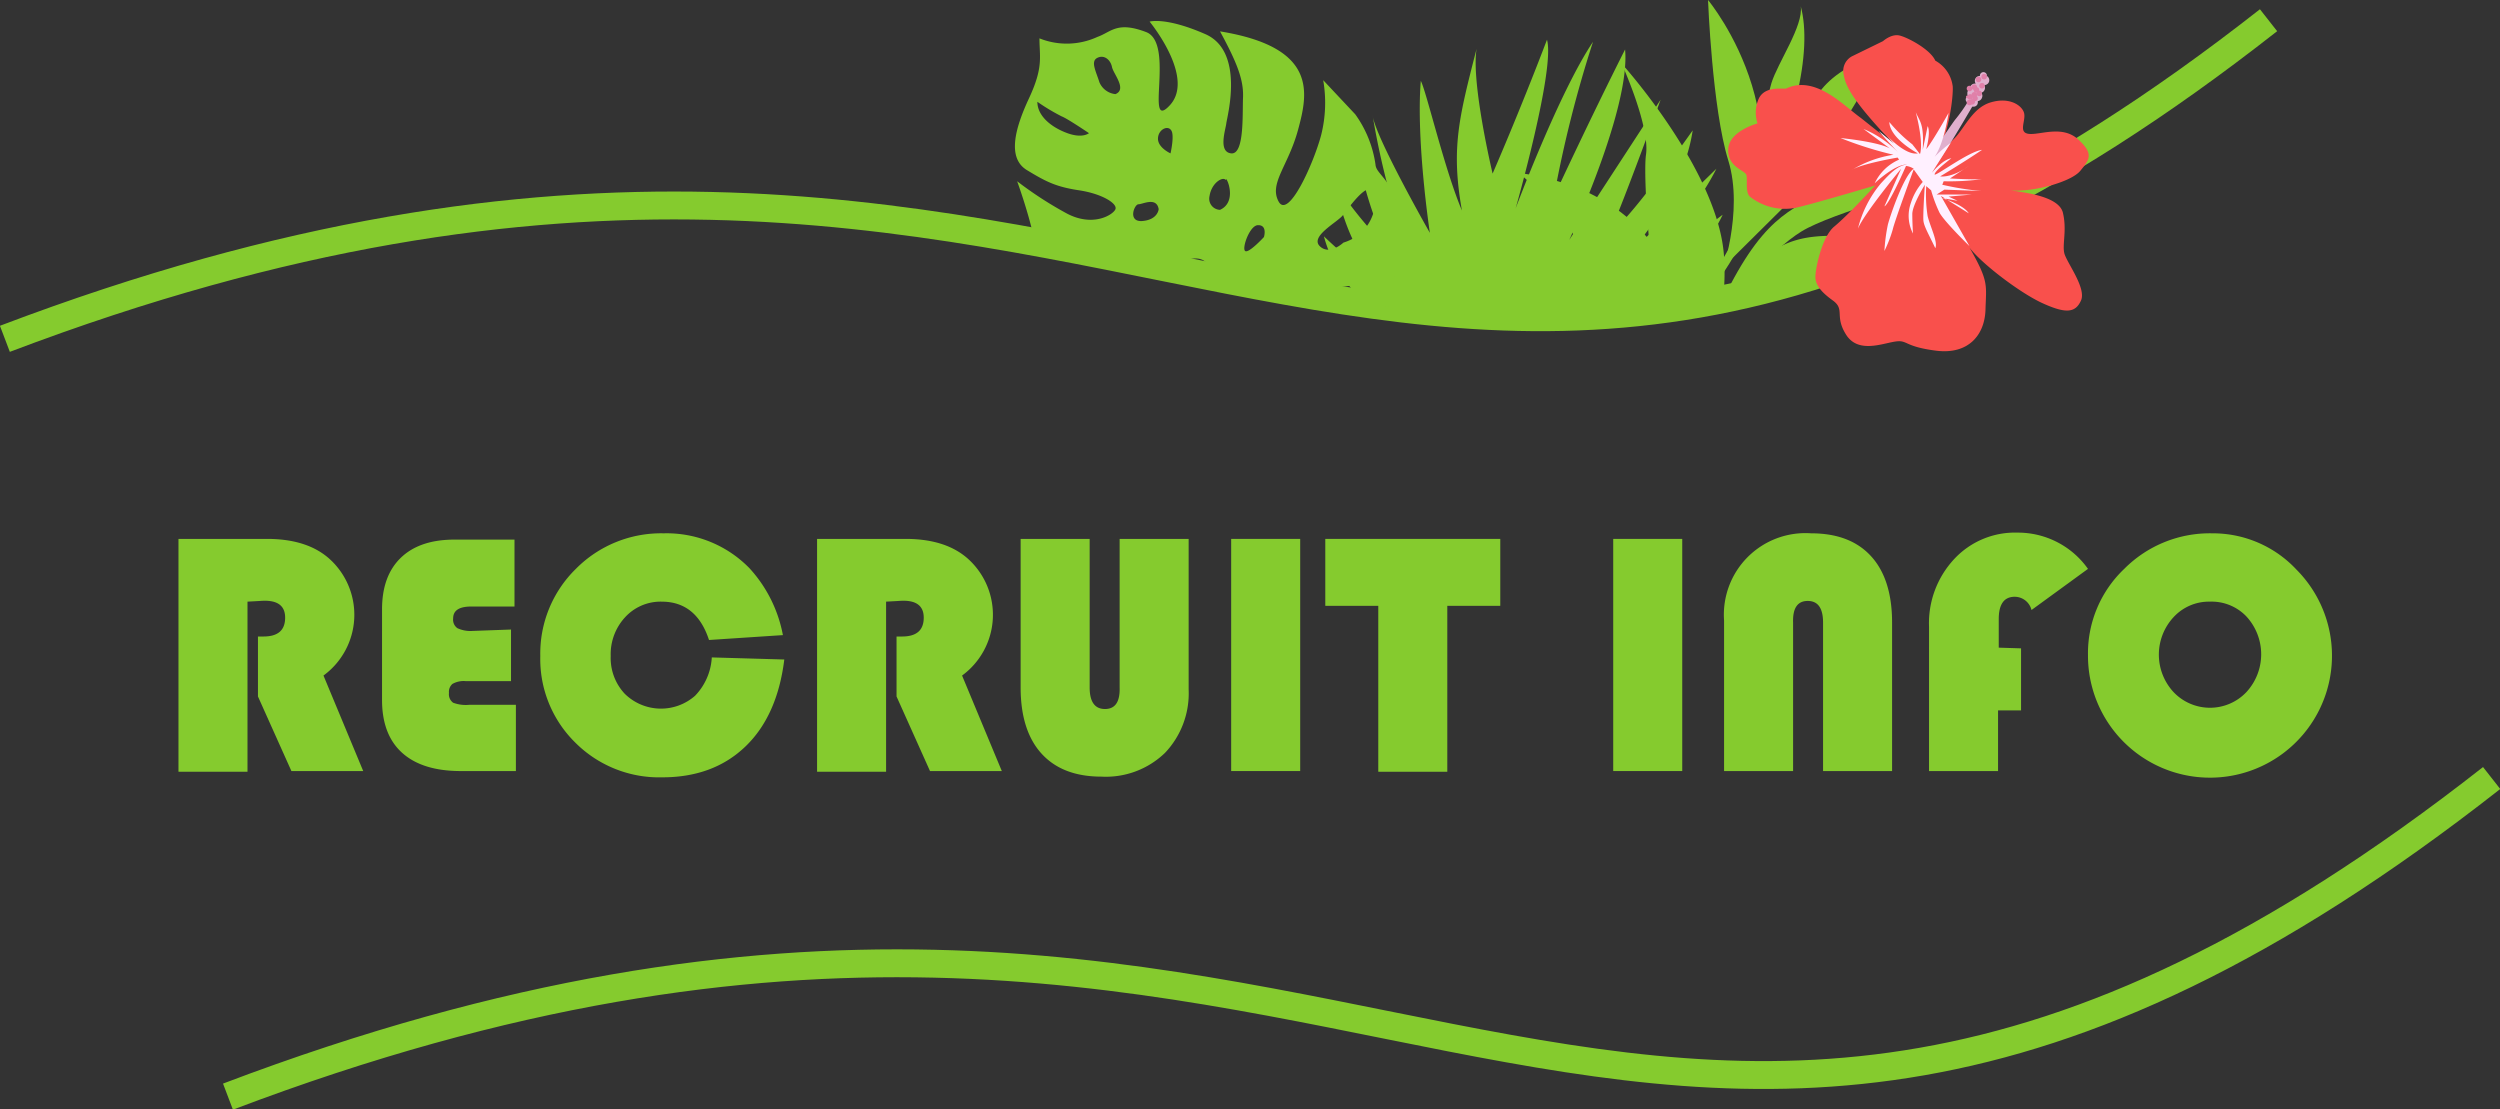 <svg id="レイヤー_1" data-name="レイヤー 1" xmlns="http://www.w3.org/2000/svg" xmlns:xlink="http://www.w3.org/1999/xlink" viewBox="0 0 358.6 159.1">
  <rect x="0" y="0" width="358.6" height="159.1" fill="#333333" stroke="none"/>
  <defs>
    <style>
      .cls-1, .cls-3 {
        fill: none;
      }

      .cls-2 {
        fill: #85cb2e;
      }

      .cls-3 {
        stroke: #85cb2e;
        stroke-miterlimit: 10;
        stroke-width: 4px;
      }

      .cls-4 {
        clip-path: url(#clip-path);
      }

      .cls-5 {
        fill: #f9504c;
      }

      .cls-6 {
        fill: #e0afcd;
      }

      .cls-7 {
        fill: #e080a9;
      }

      .cls-8 {
        fill: #fff0ff;
      }
    </style>
    <clipPath id="clip-path" transform="translate(0 -7.9)">
      <path class="cls-1" d="M291.5,33.7c-57.2,32-95.6,17.4-144.7,8.6l-8.2-28.8s16-12,18-12.3,54.8.8,54.8.8l53.1-2,22.4,21,4.1,13"/>
    </clipPath>
  </defs>
  <title>modal_recruit_title</title>
  <g>
    <g>
      <path class="cls-2" d="M35.5,94.2v24.4H25.6V85.2H38.3q5.8,0,9,2.9a10.8,10.8,0,0,1-.9,16.7l5.7,13.7H41.8L37,107.8V99.2h.8q3.1,0,3.1-2.7t-3.6-2.4Z" transform="translate(0 -7.9)"/>
      <path class="cls-2" d="M73.3,98.2v7.4H66.8a3.3,3.3,0,0,0-1.9.4,1.5,1.5,0,0,0-.5,1.3,1.5,1.5,0,0,0,.6,1.4,5.2,5.2,0,0,0,2.3.3h6.7v9.5H66.1q-5.5,0-8.4-2.6t-2.9-7.6V95.3q0-4.8,2.7-7.4t7.7-2.6h8.6v9.6H67.6q-2.6,0-2.6,1.7a1.5,1.5,0,0,0,.6,1.4,4.4,4.4,0,0,0,2.2.4Z" transform="translate(0 -7.9)"/>
      <path class="cls-2" d="M102.1,102.2l10.4.3q-1,8.1-5.6,12.5t-11.9,4.4a17,17,0,0,1-12.5-5,16.8,16.8,0,0,1-5-12.4,17,17,0,0,1,5.1-12.5,17.2,17.2,0,0,1,12.6-5.1,16.6,16.6,0,0,1,12.3,5,19.5,19.5,0,0,1,4.8,9.6l-10.6.7q-1.8-5.5-6.8-5.5a6.9,6.9,0,0,0-5.2,2.2,7.8,7.8,0,0,0-2.1,5.6,7.5,7.5,0,0,0,2,5.4,7.4,7.4,0,0,0,10.1.3A8.6,8.6,0,0,0,102.1,102.2Z" transform="translate(0 -7.9)"/>
      <path class="cls-2" d="M127.1,94.2v24.4h-9.9V85.2h12.7q5.8,0,9,2.9a10.8,10.8,0,0,1-.9,16.7l5.7,13.7H133.4l-4.8-10.7V99.2h.8q3.1,0,3.1-2.7t-3.6-2.4Z" transform="translate(0 -7.9)"/>
      <path class="cls-2" d="M170.5,85.2v21.6a12.4,12.4,0,0,1-3.4,9.1,12.2,12.2,0,0,1-9.1,3.4q-5.6,0-8.6-3.3t-3-9.5V85.2h9.9v21.3q0,3.1,2.2,3.1t2.1-3.1V85.2Z" transform="translate(0 -7.9)"/>
      <path class="cls-2" d="M186.5,85.2v33.3h-9.9V85.2Z" transform="translate(0 -7.9)"/>
      <path class="cls-2" d="M207.6,94.8v23.8h-9.9V94.8h-7.6V85.2h25.1v9.6Z" transform="translate(0 -7.9)"/>
      <path class="cls-2" d="M241.3,85.2v33.3h-9.9V85.2Z" transform="translate(0 -7.9)"/>
      <path class="cls-2" d="M247.3,118.5V96.9a11.7,11.7,0,0,1,12.5-12.5q5.6,0,8.6,3.3t3,9.5v21.3h-9.9V97.2q0-3.1-2.2-3.1t-2.1,3.1v21.3Z" transform="translate(0 -7.9)"/>
      <path class="cls-2" d="M289.9,100.9v8.9h-3.3v8.7h-9.9V97.8a13.5,13.5,0,0,1,3.6-9.7,11.9,11.9,0,0,1,9.1-3.8,12.3,12.3,0,0,1,10.1,5.2l-8.1,5.9a2.5,2.5,0,0,0-2.4-1.9q-2.3,0-2.3,3.2v4.1Z" transform="translate(0 -7.9)"/>
      <path class="cls-2" d="M317.3,84.4a16.4,16.4,0,0,1,12.1,5.2,17.5,17.5,0,1,1-29.9,12.3,16.7,16.7,0,0,1,5.2-12.4A17.3,17.3,0,0,1,317.3,84.4Zm-.3,9.8a6.9,6.9,0,0,0-5.2,2.2,7.9,7.9,0,0,0,0,10.8,7.2,7.2,0,0,0,10.4,0,8,8,0,0,0,0-10.9A6.9,6.9,0,0,0,317,94.2Z" transform="translate(0 -7.9)"/>
    </g>
    <g>
      <path class="cls-3" d="M.7,56.5C163-5.1,197.9,110.8,325.4,10.8" transform="translate(0 -7.9)"/>
      <path class="cls-3" d="M32.7,165.2c162.3-61.6,197.2,54.3,324.7-45.7" transform="translate(0 -7.9)"/>
      <g class="cls-4">
        <g>
          <path class="cls-2" d="M213.9,61.5s1.2,7.9,15.9,11.2c-2.7-1.5-8-5-8.1-6.8,4,2.1,13.1,5.6,16.3,4.4-2.4-.7-8.6-5.3-8.6-5.3s10,3.1,13.9-1c-5.6.1-6.6.7-10.3-.5,3.8-.1,9.8-1.1,11.9-3.3-5.8.5-9.8.9-13.1-.3,4.4-.8,11.4-1.4,14.9-6.5-7.4,2.3-13,3.9-15.8,3.7,4.2-1.7,10.9-3.1,15.9-11.4-4.5,2.6-11,6.7-13.8,6.9,2.9-2.1,10.5-6.2,14.1-13.9-8.5,6.4-11.2,8.6-12.7,8.4,3.6-3.7,8.8-9,11.8-15L233,45s8.3-8.4,9.8-18.4c-7.2,10.2-11,14.4-11.9,14.7,2.2-5,7.3-19.1,7.3-19.1L225.1,42.3s8.8-18.8,8-27.3c-5,9.9-10.2,21.1-10.2,21.1a173.2,173.2,0,0,1,5.6-22.2c-4.9,7.3-11.1,23.9-11.1,23.9s5.7-20,4.5-24.2c-4,10.5-7.8,19.2-7.8,19.2s-3.1-13-2.3-17.9c-2.5,9.8-3.7,14.2-2.1,23.2-2.5-5.9-5.1-17.1-5.9-18.6-.7,8.6,1.3,21.8,1.3,21.8s-7.8-13.7-8.2-16.8a108.7,108.7,0,0,0,4,16.3s-6.2-8.5-6.2-11.3c.8,6.4,4.1,13.8,4.1,13.8s-7.1-7.4-7.9-10.9c1.8,7.1,2.9,11.3,7.9,16.8a86.4,86.4,0,0,1-8.9-7.4A19.1,19.1,0,0,0,198,52.9c-2.8-.9-4.1-.8-8-3.3,3.9,4.5,5.4,6.4,12.4,9.1a66.5,66.5,0,0,1-8.5,0s12.6,5.8,18.6,3.3A1.9,1.9,0,0,0,213.9,61.5Z" transform="translate(0 -7.9)"/>
          <g>
            <path class="cls-2" d="M241.9,65.3s5.2-28.4-24-32.6c5.1,4.5,8.9,8.8,9.5,14S235.4,63,241.9,65.3Z" transform="translate(0 -7.9)"/>
            <path class="cls-2" d="M241.9,65.3a33.3,33.3,0,0,0,5.4-20.5C246.6,32.5,232.6,17,232.6,17s4.1,9,3.5,13.1S237.6,62.2,241.9,65.3Z" transform="translate(0 -7.9)"/>
            <path class="cls-2" d="M246.8,47.6s3.4-9.3,1.1-16.7S245,7.9,245,7.9,261.2,27.3,246.8,47.6Z" transform="translate(0 -7.9)"/>
            <path class="cls-2" d="M250.2,40s3-17.3,3.9-20.2,4.6-8.2,4.2-11C260,15.1,257.6,27,250.2,40Z" transform="translate(0 -7.9)"/>
            <path class="cls-2" d="M273.1,14.4s-9.4,2.1-12.5,7.3-15.1,26.2-15.1,26.2l13.2-13.1C261.4,32.1,269.5,14.6,273.1,14.4Z" transform="translate(0 -7.9)"/>
            <path class="cls-2" d="M277.4,34.5s-9.7-2.7-15.2.5-9.5,3.9-15.7,17.2c1.6-1.3,7.5-8.4,11.9-11.1S277.4,34.5,277.4,34.5Z" transform="translate(0 -7.9)"/>
            <path class="cls-2" d="M278.5,35.2a25.7,25.7,0,0,1-9.8,6c-6.3,2-15.4-4.1-23.1,15.4-2.1,4.2.1,3.6.1,3.6s9.6-5.3,14.4-7.7S273.1,47.8,278.5,35.2Z" transform="translate(0 -7.9)"/>
            <path class="cls-2" d="M284,56.3s-8.1-6.3-11.9-5.7S250.6,56,250.6,56s10.6-2.4,17.7.3S281.8,55,284,56.3Z" transform="translate(0 -7.9)"/>
            <path class="cls-2" d="M282,65.5s-4.3,1.4-12.5-5.1-15.2-6.8-18.2-5-8.9,7.5-8.9,7.5l-.5,2.5,1.5,1.2s4.9-6.7,13.6-2.6S277,70.6,282,65.5Z" transform="translate(0 -7.9)"/>
            <path class="cls-2" d="M264.4,72.7a16.7,16.7,0,0,1-5-5c-2-3.2-9.5-6.3-12.8-5.7a6,6,0,0,0-4.3,3.8,15.1,15.1,0,0,1,7.3,2.5C252.7,70.7,259.2,74.9,264.4,72.7Z" transform="translate(0 -7.9)"/>
          </g>
          <path class="cls-2" d="M184.2,55.2l15.5,29.9-1.6.7s-11.9-21.6-15.3-27.8c-1.9,7.6-6,9.7-10.8,8.8s-8.1-3.3-14.4-8.1c9.3,2.2,13.6-2.8,13.3-4.2s-1.7.3-4.3,1-7.2,3.3-10.9.8S152,46.2,152,46.2a6.4,6.4,0,0,1-3.8-4.6c-.8-3.6-2.3-7.7-2.3-7.7a53.6,53.6,0,0,0,6.9,4.5c3.9,2.2,6.9.3,7.2-.5s-1.9-2.2-5.2-2.7-4.7-1.2-7.5-2.9-1.8-5.8.3-10.3,1.5-5.9,1.5-8.6a10.5,10.5,0,0,0,8.3-.2c2-.7,2.8-2.3,7-.7S164.1,27,167.8,23s-2.9-12-2.9-12,2.3-.7,8,1.8,3.1,11.9,3,12.8-1.2,4.1.7,4.3,1.6-5.5,1.7-8-.8-4.9-3.3-9.5c14.1,2.3,12.6,8.9,11.2,14.1s-4.2,7.7-2.8,10.3,5-5.4,6.1-9.5a19,19,0,0,0,.3-7.9l4.6,4.9a16.2,16.2,0,0,1,2.9,7.2c.1,1.7,3.4,2.3,3.8,10.1s-5.8,12.7-8.6,14A9.5,9.5,0,0,1,184.2,55.2Zm4.4-5.4c-.9.5-.1.9,2,1.4s4-2.4,4-2.4S189.5,49.3,188.6,49.8Zm8.1-14.7c-1-.6-3.3,2.7-4.1,3.7s-4.7,3-3.3,4.4,3.4-.5,3.4-.5C197.6,41.2,197.8,35.7,196.8,35.1Zm-16.2,5.1c-1.2-.1-2.4,3.3-1.9,3.7s2.7-2,2.7-2S181.8,40.3,180.6,40.2Zm-6.3,19.4s-2,2,0,2.1,1.3-3.4,1.3-3.4Zm-4.2-14.2c-.4.3-.8,1.4.8,1.8a2.5,2.5,0,0,0,2.5-1.2C172.6,44.5,170.5,45,170.1,45.3Zm5.8-11.7c-.4-.5-2,.4-2.3,2.3a1.6,1.6,0,0,0,1.5,2C177.2,37,176.3,34.1,175.9,33.6ZM162.2,46.3c-1.2-.3-6.2,1.2-6.2,1.2s3.1.9,5.6,1.4a3.5,3.5,0,0,0,3.6-1.3C165.3,46.3,163.4,46.5,162.2,46.3Zm1.1-9.1c-.6,0-1.6,2.6.6,2.4s2.3-1.7,2.3-1.7C165.9,36.1,163.9,37.2,163.3,37.2ZM168,26.6c-.5-.8-1.9-.1-1.9,1.2s1.8,2.1,1.8,2.1S168.5,27.3,168,26.6Zm-15.7-2a28.7,28.7,0,0,1-3.5-2.1c0,2.1,2.1,3.7,4.3,4.5s3.1,0,3.1,0S153.1,24.9,152.3,24.6Zm7.2-7.1c-.2-1-1.1-1.8-2.1-1.3s-.2,1.9.3,3.5a2.8,2.8,0,0,0,2.3,1.7C161.7,20.7,159.7,18.5,159.5,17.5Z" transform="translate(0 -7.9)"/>
        </g>
      </g>
      <g>
        <path class="cls-5" d="M295.9,38.4c-.6-2.4-5.7-2.9-7.5-3.2,3.2.3,8.7-1.2,10-2.8s2-2.4-.3-4.5-5.5-.6-7.1-.8-.3-2-.7-3.1-2.2-2.2-4.8-1.4-3.7,3.7-5.2,5.2l-2.6,2.5c1.9-3.2,2.5-8.7,2.4-10a4.9,4.9,0,0,0-2.5-3.7c-.7-1.6-3.9-3.3-5.1-3.6s-2.4.8-2.4.8l-4.5,2.2a2.4,2.4,0,0,0-1.1,2.8c.3,1.9,2.3,4.5,5.3,7.8l2,2.1-4.9-3.9c-2.4-1.7-6.5-6.2-10.7-4.2-.5.1-3-.4-3.9,1.4a4.9,4.9,0,0,0-.2,3.6s-4.1,1.1-4.2,3.7,2.4,3,2.6,3.7-.2,2.4.5,3.1a8.1,8.1,0,0,0,6.6,1.6c1.8-.4,7-1.9,11.4-3.2-1.6,1.7-4.1,4.4-5.9,5.9s-2.7,6.1-2.7,7.2.7,2.1,2.5,3.4.2,2.2,1.9,4.9,5.1,1.3,7,1,1.2.7,5.9,1.3,7-2.3,7.1-5.9.5-4-2.3-8.9c1.6,2.2,7.2,6.5,10.5,8s4.7,1.4,5.5-.4-2.1-5.5-2.4-6.8S296.5,40.9,295.9,38.4Z" transform="translate(0 -7.9)"/>
        <path class="cls-6" d="M284.8,19l.2-.3a.5.5,0,1,0-1,.1.7.7,0,0,0-.7.5.7.7,0,0,0,.1.6.7.7,0,0,0-.8.5.7.7,0,0,0,0,.3.7.7,0,0,0-.4.4h0v.2a.5.5,0,0,0,.1.4.5.5,0,0,0-.1.9c-.4.7-1.2,1.8-1.7,2.4s-2.7,4-3.1,4.3a25.6,25.6,0,0,0-1.8,3c-.2.4.3.5.3.5s.4.2,1.3-.6,4.7-7.3,5.7-9h.2a.6.6,0,0,0,.6-.6v-.2a.7.7,0,0,0,.6-.5.7.7,0,0,0-.1-.7.7.7,0,0,0,.5-.5.7.7,0,0,0-.1-.6.7.7,0,0,0,.4-1.3Z" transform="translate(0 -7.9)"/>
        <circle class="cls-7" cx="282.2" cy="13.9" r="0.2"/>
        <circle class="cls-7" cx="282.5" cy="12.7" r="0.4"/>
        <circle class="cls-7" cx="283.9" cy="13.4" r="0.4"/>
        <circle class="cls-7" cx="284.3" cy="12.3" r="0.4"/>
        <circle class="cls-7" cx="283.8" cy="11.4" r="0.4"/>
        <circle class="cls-7" cx="284.6" cy="11" r="0.4"/>
        <circle class="cls-7" cx="283.2" cy="12.5" r="0.4"/>
        <circle class="cls-7" cx="283.5" cy="12.9" r="0.4"/>
        <circle class="cls-7" cx="283.2" cy="13.6" r="0.4"/>
        <circle class="cls-7" cx="283.3" cy="14.1" r="0.4"/>
        <circle class="cls-7" cx="282.9" cy="14.6" r="0.4"/>
        <circle class="cls-7" cx="282.5" cy="14.7" r="0.4"/>
        <circle class="cls-7" cx="282.6" cy="13.9" r="0.4"/>
        <path class="cls-8" d="M275.1,29.9s-4-2.1-4.1-4.5a21.1,21.1,0,0,0,3.3,3.2l1.1,1.4s.6-1.3-.6-6c.6,1.4,1.2,1.6,1,5.4l.7-3.4s.5.6-.2,3.3c1.1-1.4,3.2-5.2,3.2-5.2s-.6,4.3-2,6.3a19.1,19.1,0,0,1,2.3-2l-2.7,4.3s1.5-1.9,2.8-2.1c-1,.8-2.3,1.8-2.4,2.3s4.9-3.3,6.8-3.5c-2.5,1.7-6,3.8-6,3.8s1.6.3,4.1-1.5l-2.7,1.8s3.4.2,4.6.1a35,35,0,0,1-5.5.3l-.2.5a41.5,41.5,0,0,0,5.6.9l-5.3-.2-1.1.7h5.1l-3.4.3,1.3.6-2.3-.4s3.1.9,3.9,2.2L278.4,36l4.1,7.2s-3.6-3.5-4.3-4.8a19.9,19.9,0,0,1-1.2-3.2l-.7-.6a19.8,19.8,0,0,0,.2,4.3c.4,1.6,1.5,3.7,1.1,4.6-1-2.1-1.6-3.1-1.7-3.9s.2-5.2.2-5.2-1.8,2.9-1.8,4.2.1,2.8.1,2.8a5.5,5.5,0,0,1-.3-4.4,8.4,8.4,0,0,1,1.7-3l-1.3-1.8s-2.7,7.3-3,8.6a18.4,18.4,0,0,1-1.2,3.1,25.2,25.2,0,0,1,.5-3.8c.4-1.5,2.3-7,3.7-8a2.7,2.7,0,0,0-1.1-.4s-2.4,5.5-3.1,5.8l2.4-5.4s-5.3,6.4-6.2,8.6a16.1,16.1,0,0,1,3.3-6.5c1.3-1.4,2.4-2.6,3.8-2.7-1.8-.1-4.7,2.7-4.7,2.7a6.9,6.9,0,0,1,3.5-3.4l-.2-.3s-5.3.9-6.6,1.8a16,16,0,0,1,6-2.2,53.6,53.6,0,0,1-7.6-2.4s5.3.5,7.1,1.5l-3.8-2.8a15,15,0,0,1,5.3,3.7c-2.1-2.2-3.3-3.6-3.1-3.4l2.2,1.8-2-2.2S273,30.3,275.1,29.9Z" transform="translate(0 -7.9)"/>
      </g>
    </g>
  </g>
</svg>

